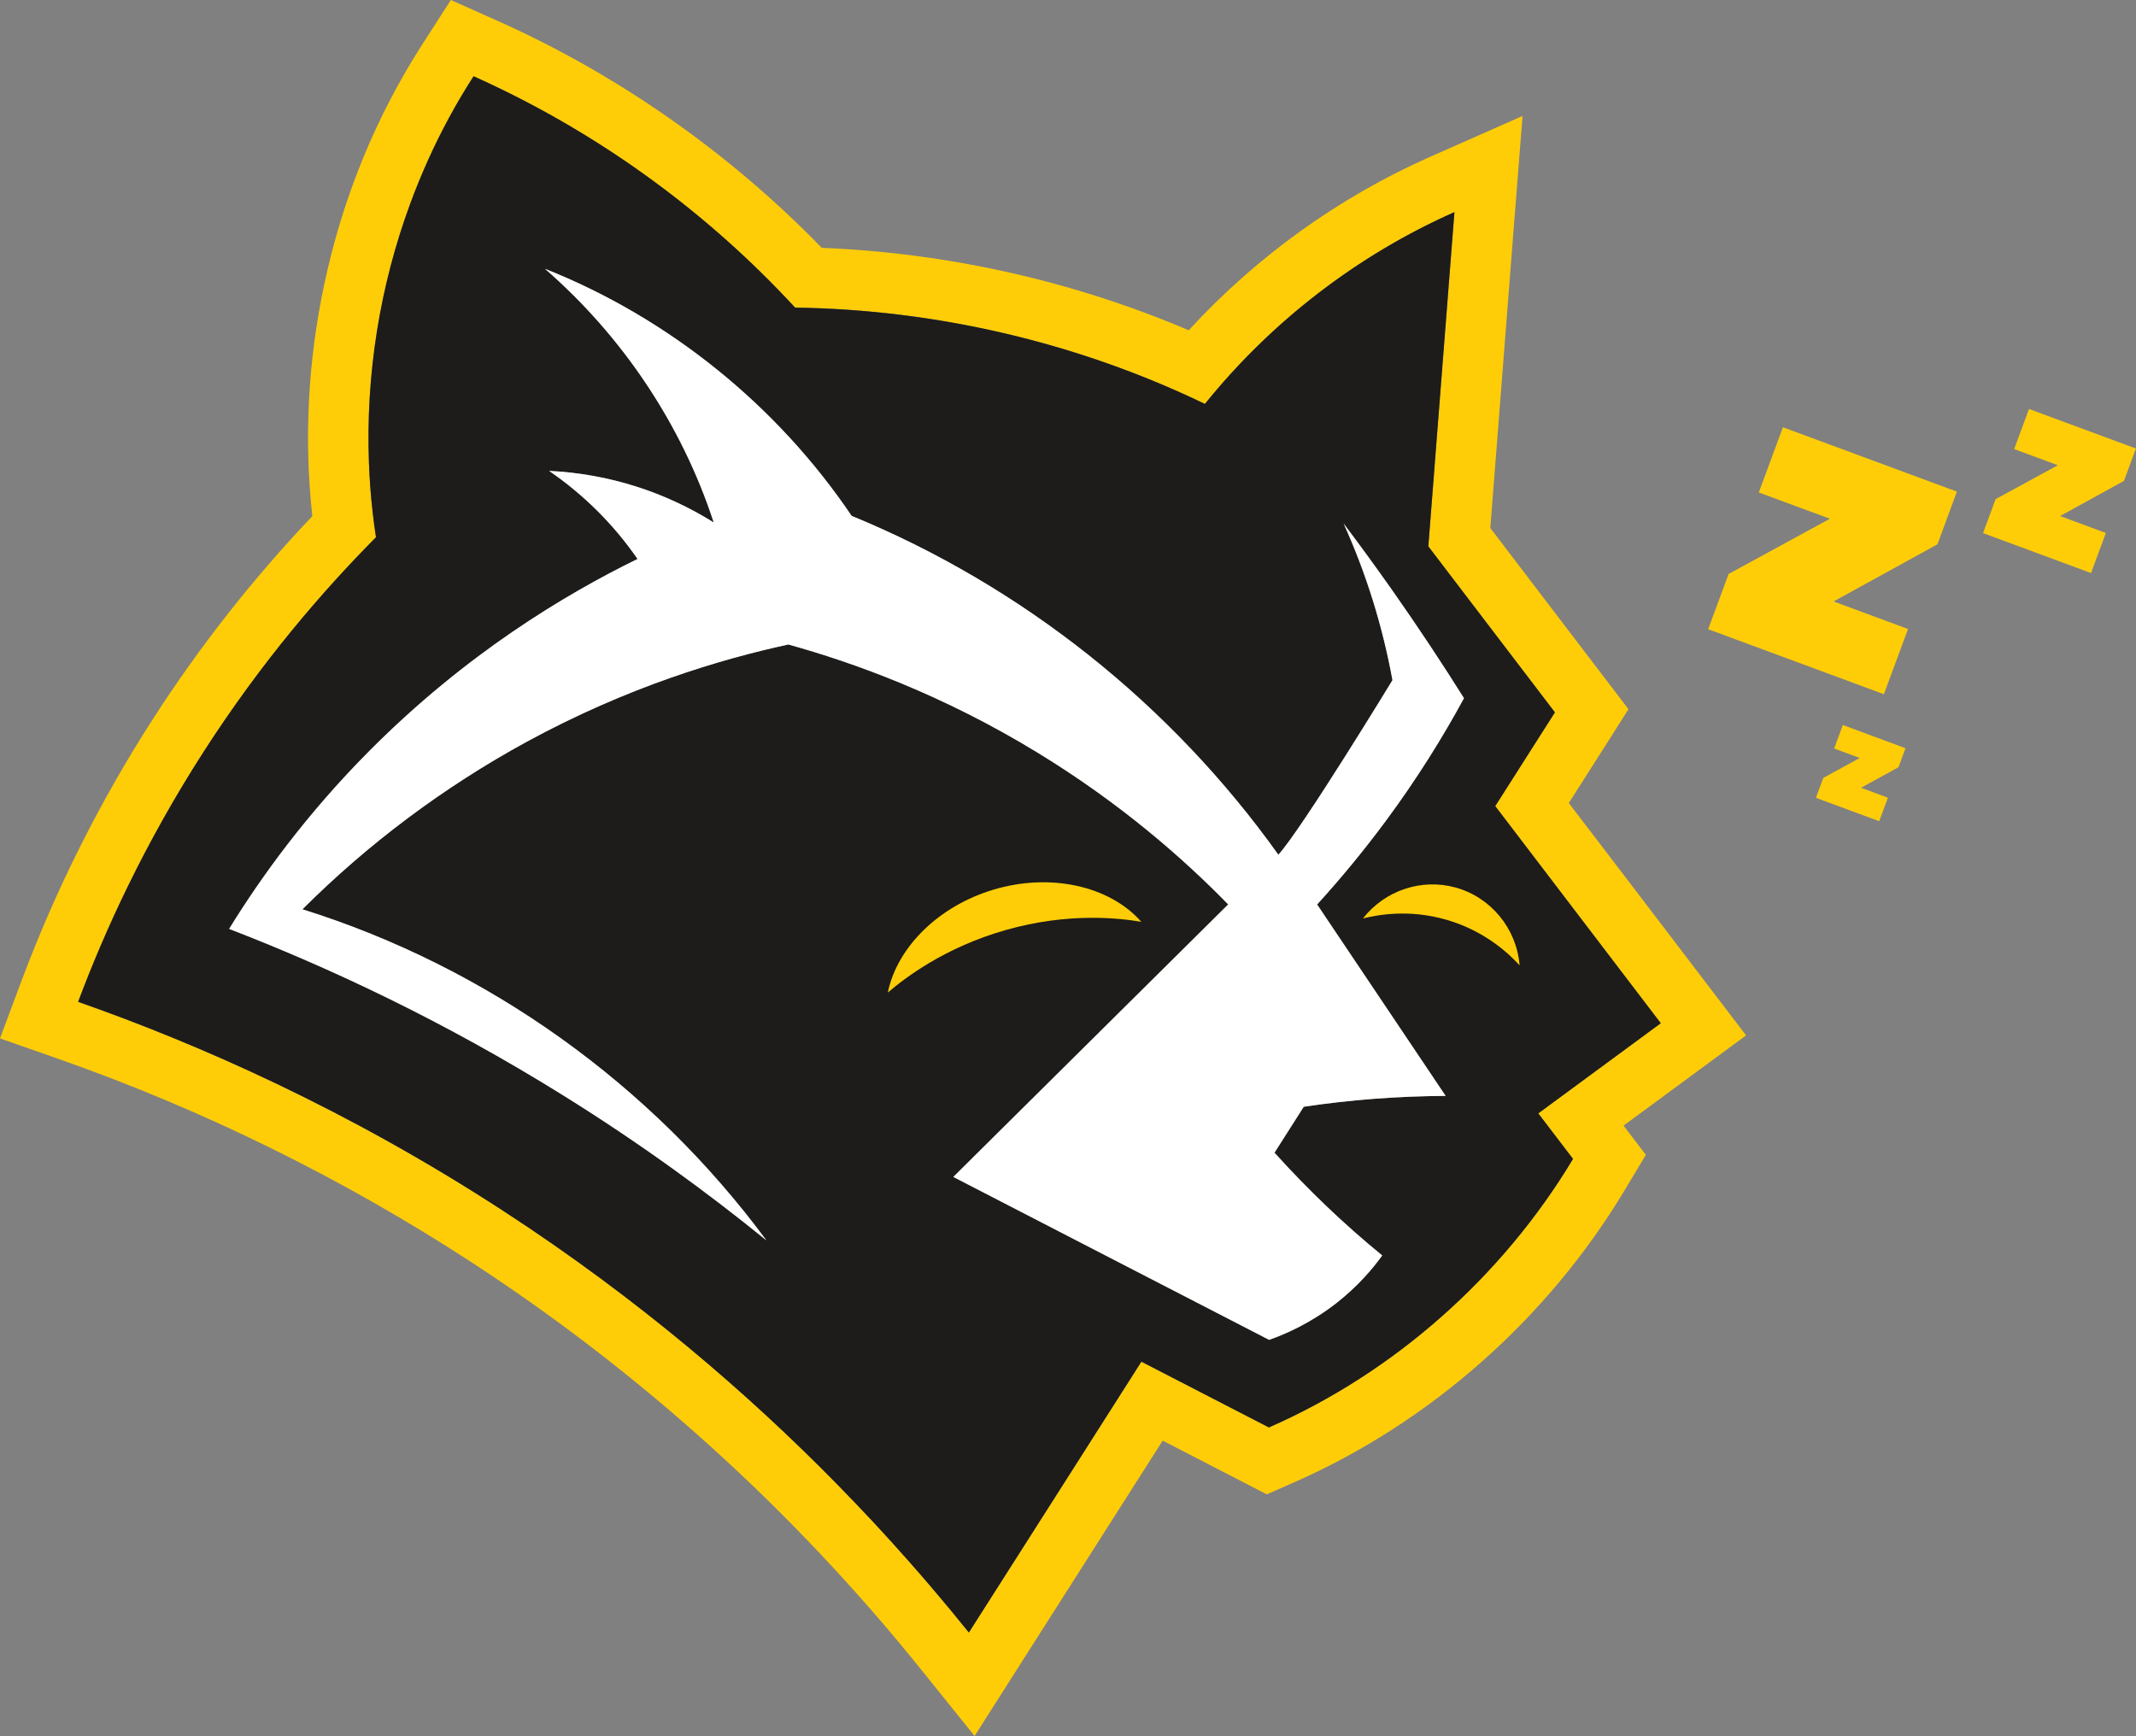 <?xml version="1.0" encoding="UTF-8"?>
<svg id="Capa_2" data-name="Capa 2" xmlns="http://www.w3.org/2000/svg" viewBox="0 0 354.33 288">
  <rect x="0" y="0" width="354.33" height="288" fill="#808080" stroke="none"/>
  <defs>
    <style>
      .cls-1 {
        fill: #ffcd07;
      }

      .cls-2 {
        fill: #1d1c1a;
      }

      .cls-3 {
        fill: #fff;
      }
    </style>
  </defs>
  <g id="Capa_1-2" data-name="Capa 1">
    <g>
      <path class="cls-1" d="M289.65,171.77l-6.18-8.1c-4.5-5.89-8.99-11.78-13.48-17.68-3.25-4.25-6.49-8.52-9.75-12.77,2.06-3.22,4.11-6.45,6.16-9.67l3.74-5.89-4.24-5.56c-3.49-4.58-6.99-9.18-10.49-13.76-2.73-3.58-5.46-7.16-8.19-10.74,1.17-14.94,3.01-38.48,4.03-51.62l1.32-16.74-15.36,6.79c-15.09,6.68-28.8,16.55-40.02,28.76-19.16-8.16-39.98-12.84-60.87-13.67-15.28-15.74-33.75-28.7-53.67-37.61l-7.86-3.51-4.65,7.23c-7.82,12.14-13.33,25.62-16.38,40.09-2.69,12.74-3.34,25.6-1.95,38.31-9.88,10.39-18.78,21.73-26.5,33.74-8.74,13.59-16.05,28.17-21.73,43.32l-3.58,9.58,9.65,3.38c24.08,8.46,47.09,19.78,68.39,33.64,28.35,18.46,53.54,41.28,74.87,67.82l8.76,10.89,7.5-11.79c7.9-12.4,15.8-24.81,23.7-37.21.75.38,1.49.77,2.24,1.15,3.6,1.86,7.19,3.72,10.79,5.57l4.24,2.19,4.37-1.92c22.64-9.93,42.18-27.18,55.02-48.58l3.49-5.82-3.7-4.85,12.12-8.93,8.21-6.04ZM255.18,184.71l5.76,7.55c-11.72,19.52-29.64,35.43-50.45,44.55-7.06-3.63-14.1-7.27-21.15-10.91h-.01c-4.77,7.49-9.54,14.98-14.3,22.47-4.77,7.49-9.54,14.98-14.31,22.46-2.01-2.5-4.16-5.1-6.45-7.78-1.14-1.34-2.33-2.7-3.55-4.08-1.82-2.07-3.74-4.18-5.73-6.33-2-2.14-4.08-4.32-6.24-6.52-14.43-14.7-32.67-30.53-55.24-45.22-26-16.92-50.64-27.71-70.55-34.7,4.4-11.73,10.94-26.11,20.78-41.42,9.69-15.08,19.9-26.85,28.63-35.65-.42-2.73-.73-5.48-.94-8.23-.1-1.38-.18-2.75-.23-4.14-.54-14.57,1.8-29.25,6.83-42.92.45-1.24.93-2.47,1.43-3.68,1-2.44,2.08-4.85,3.25-7.21.58-1.18,1.19-2.34,1.82-3.5.63-1.16,1.28-2.31,1.95-3.44.67-1.13,1.36-2.25,2.07-3.36h0c18.91,8.47,36.09,20.53,50.49,35.37.96.99,1.9,1.99,2.84,3.01h.01c23.48.33,46.91,5.82,67.98,15.98,11.03-13.69,25.39-24.74,41.39-31.82-1.13,14.33-3.21,41.02-4.33,55.45,7,9.18,14,18.36,21,27.54-3.29,5.19-6.6,10.36-9.9,15.55,9.15,12,18.3,24.01,27.46,36.02l-20.32,14.96Z"/>
      <path class="cls-2" d="M275.5,169.75c-9.16-12.01-18.31-24.02-27.46-36.02,3.3-5.19,6.61-10.36,9.9-15.55-7-9.18-14-18.36-21-27.54,1.12-14.43,3.2-41.12,4.33-55.45-16,7.08-30.36,18.13-41.39,31.82-21.07-10.16-44.5-15.65-67.98-15.98-.94-1.02-1.89-2.02-2.85-3.01-14.4-14.84-31.58-26.9-50.49-35.37-.71,1.11-1.41,2.23-2.08,3.36-.67,1.13-1.32,2.28-1.95,3.44-.62,1.16-1.23,2.32-1.82,3.5-1.17,2.36-2.25,4.77-3.25,7.21-.5,1.22-.98,2.45-1.43,3.68-5.03,13.67-7.37,28.35-6.83,42.92.05,1.39.13,2.76.23,4.14.21,2.75.52,5.5.94,8.23-8.73,8.8-18.94,20.57-28.63,35.65-9.84,15.31-16.38,29.69-20.78,41.42,19.91,6.99,44.55,17.78,70.55,34.7,22.57,14.69,40.81,30.52,55.24,45.22,2.16,2.2,4.24,4.38,6.24,6.52,1.99,2.15,3.9,4.26,5.73,6.33,1.22,1.38,2.4,2.74,3.55,4.08,2.29,2.68,4.44,5.28,6.45,7.78,4.77-7.48,9.54-14.97,14.31-22.46,4.76-7.49,9.54-14.98,14.31-22.47,7.05,3.64,14.09,7.28,21.15,10.91,20.81-9.12,38.73-25.03,50.45-44.55l-5.76-7.55,20.32-14.96ZM229.29,208.28c-1.62,2.25-4.06,5.11-7.54,7.85-4.22,3.3-8.33,5.13-11.22,6.15-.79-.4-23.56-12.15-24.35-12.56-1.05-.54-26.99-13.93-28.04-14.47,14.44-14.32,31.15-30.88,45.6-45.21-7.39-7.57-17.83-16.77-31.67-25.21-15.67-9.56-30.31-14.86-41.29-17.91-11.24,2.44-26.71,7.03-43.5,16.19-13.6,7.43-26.13,16.78-37.11,27.74,30.78,9.64,57.87,29.09,76.97,54.93-9.62-7.83-20.78-16-33.55-23.96-20.05-12.5-39.1-21.36-55.58-27.72,5.39-8.74,12.93-19.14,23.29-29.55,16.01-16.1,32.45-25.94,44.46-31.82-3.95-5.72-8.93-10.68-14.67-14.61,10,.48,19.33,3.56,27.31,8.56-5.32-16.27-15.13-30.89-28-42.09,20.56,8.17,38.5,22.67,50.87,40.99,14.15,5.81,27.41,13.64,39.36,23.13,11.93,9.49,22.56,20.65,31.43,33.09,3.93-4.32,18.93-28.96,18.93-28.96-1.63-8.93-4.35-17.69-8.1-25.98,2.67,3.54,5.36,7.23,8.05,11.05,4.29,6.1,8.25,12.09,11.91,17.92-3.41,6.28-7.66,13.19-12.96,20.35-3.85,5.2-7.7,9.81-11.4,13.87,7.1,10.58,14.21,21.17,21.32,31.76-7.89.04-15.76.63-23.54,1.8l-4.85,7.62c5.52,6.12,11.49,11.84,17.87,17.05Z"/>
      <path class="cls-3" d="M216.27,183.61l-4.85,7.62c5.52,6.12,11.49,11.84,17.87,17.05-1.62,2.25-4.06,5.11-7.54,7.85-4.22,3.3-8.33,5.13-11.22,6.15-.79-.4-23.56-12.15-24.35-12.56-1.05-.54-26.99-13.93-28.04-14.47,14.44-14.32,31.15-30.88,45.6-45.21-7.39-7.57-17.83-16.77-31.67-25.21-15.67-9.56-30.31-14.86-41.29-17.91-11.24,2.44-26.71,7.03-43.5,16.19-13.6,7.43-26.13,16.78-37.11,27.74,30.78,9.64,57.87,29.09,76.97,54.93-9.62-7.83-20.78-16-33.55-23.96-20.05-12.5-39.1-21.36-55.58-27.72,5.39-8.74,12.93-19.14,23.29-29.55,16.01-16.1,32.45-25.94,44.46-31.82-3.95-5.72-8.93-10.68-14.67-14.61,10,.48,19.33,3.56,27.31,8.56-5.32-16.27-15.13-30.89-28-42.09,20.56,8.17,38.5,22.67,50.87,40.99,14.15,5.81,27.41,13.64,39.36,23.13,11.93,9.49,22.56,20.65,31.43,33.09,3.93-4.32,18.93-28.96,18.93-28.96-1.63-8.93-4.35-17.69-8.1-25.98,2.67,3.54,5.36,7.23,8.05,11.05,4.29,6.1,8.25,12.09,11.91,17.92-3.41,6.28-7.66,13.19-12.96,20.35-3.85,5.2-7.7,9.81-11.4,13.87,7.1,10.58,14.21,21.17,21.32,31.76-7.89.04-15.76.63-23.54,1.8Z"/>
      <path class="cls-1" d="M147.27,164.67c2.76-2.36,9.36-7.47,19.53-10.37,10.52-3,19-1.97,22.53-1.37-5.29-6-15.11-8.14-24.49-5.35-9.03,2.69-15.99,9.45-17.57,17.09Z"/>
      <path class="cls-1" d="M226.11,152.37c2.29-.58,7.58-1.61,13.88.23,6.52,1.9,10.5,5.81,12.09,7.55-.5-6.12-4.76-11.29-10.62-12.91-5.64-1.56-11.72.47-15.36,5.12Z"/>
      <path class="cls-1" d="M283.36,104.38l3.39-9.16,16.8-9.16-11.79-4.36,4-10.82,28.86,10.68-3.23,8.74-17.23,9.48,12.35,4.57-4,10.82-29.14-10.78Z"/>
      <path class="cls-1" d="M328.96,88.44l2.08-5.63,10.33-5.63-7.25-2.68,2.46-6.65,17.74,6.56-1.99,5.37-10.59,5.83,7.59,2.81-2.46,6.65-17.91-6.63Z"/>
      <path class="cls-1" d="M301.24,132.35l1.22-3.3,6.05-3.3-4.25-1.57,1.44-3.9,10.39,3.85-1.16,3.15-6.21,3.41,4.45,1.65-1.44,3.9-10.49-3.88Z"/>
    </g>
  </g>
</svg>